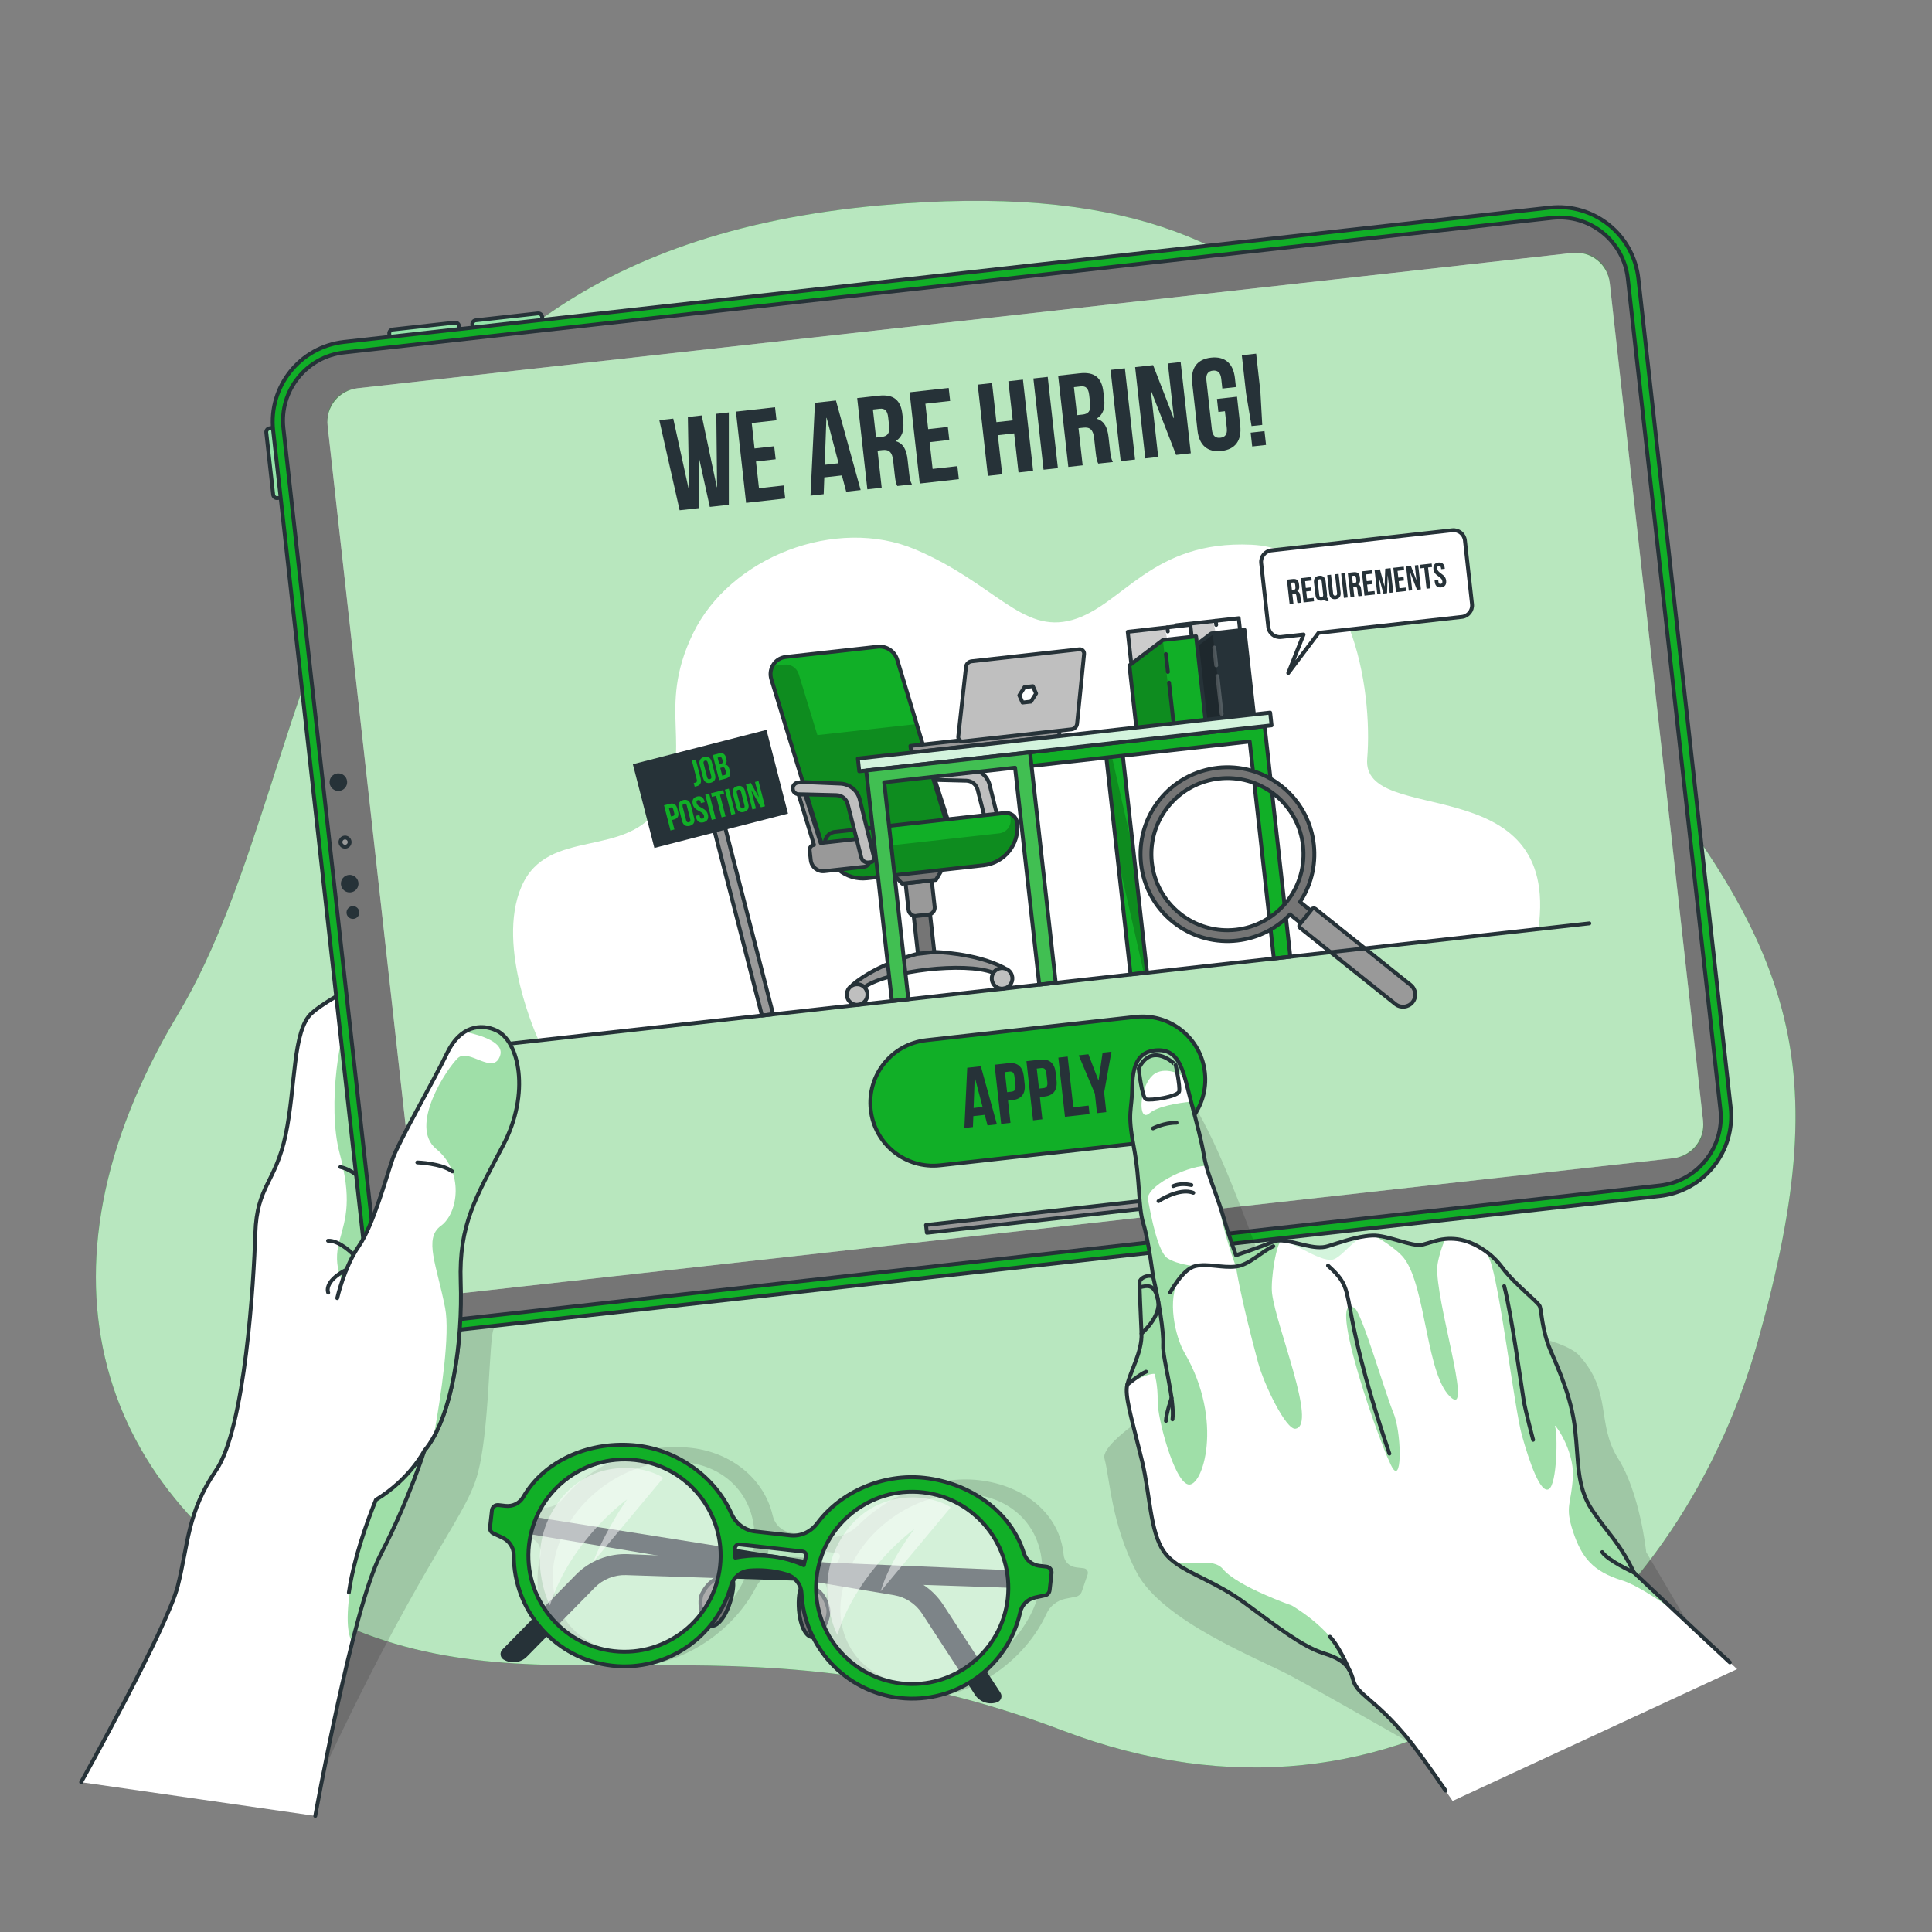 <svg xmlns="http://www.w3.org/2000/svg" xmlns:xlink="http://www.w3.org/1999/xlink" x="0px" y="0px" viewBox="0 0 500 500" style="enable-background:new 0 0 500 500;" xml:space="preserve"><rect x="0" y="0" width="500" height="500" fill="#808080" stroke="none"/><g id="Background_Simple">	<g>		<path style="fill:#11AF27;" d="M228.01,53.13c124.04-11.05,124.25,58.93,180.13,124.13c55.89,65.2,67.85,94.75,46.78,169.91   s-92.06,134.07-179.89,100.69s-138.14-1.32-193.54-30.97c-55.4-29.64-75.97-86.91-35.42-154.41   C86.62,194.99,75.07,66.76,228.01,53.13z"></path>		<path style="opacity:0.7;fill:#FFFFFF;" d="M228.01,53.13c124.04-11.05,124.25,58.93,180.13,124.13   c55.89,65.2,67.85,94.75,46.78,169.91s-92.06,134.07-179.89,100.69s-138.14-1.32-193.54-30.97   c-55.4-29.64-75.97-86.91-35.42-154.41C86.62,194.99,75.07,66.76,228.01,53.13z"></path>	</g></g><g id="Glasses">	<g>		<path style="opacity:0.2;fill-opacity:0.7;" d="M280.45,405.86l-1.83-0.21c-1.86-0.21-3.19-1.47-3.35-3.24   c-0.99-10.57-10.12-18.02-21.99-19.35c-10.7-1.2-23.01,3.52-31.08,11.6c-2.18,2.19-5.16,3.43-7.89,3.12l-9.1-1.02   c-2.74-0.31-4.67-2.1-5.25-4.59c-2.14-9.23-10.42-16.26-21.12-17.46c-11.87-1.33-25.23,3.58-33.13,13.16   c-1.32,1.6-3.39,2.48-5.24,2.27l-1.83-0.21c-0.83-0.09-1.74,0.5-2.02,1.33l-1.51,4.41c-0.23,0.68,0.03,1.33,0.63,1.57l2.08,1.04   c1.63,0.82,2.44,2.57,2,4.5c-3.31,14.3,5.02,26.7,19.69,28.35c14.15,1.59,29.44-7.36,36.23-20.53c1.1-2.13,3.42-3.66,5.75-3.82   c2.75-0.2,6.21-0.09,9.62,1c2.07,0.66,3.26,2.58,2.87,4.81c-2.44,13.68,5.81,25.31,19.98,26.9c14.67,1.65,30.56-8.03,36.94-21.99   c0.86-1.89,2.77-3.33,4.82-3.74l2.61-0.52c0.72-0.1,1.39-0.64,1.62-1.32l1.51-4.41C281.73,406.7,281.28,405.96,280.45,405.86z    M160.76,427.42c-13.63-1.53-20.96-13.76-16.33-27.27c4.63-13.5,19.48-23.25,33.12-21.71c13.63,1.53,20.96,13.76,16.33,27.27   C189.25,419.21,174.39,428.95,160.76,427.42z M198.41,403.49c0.19-0.78,0.35-1.56,0.47-2.32c0.1-0.63,0.79-1.14,1.43-1.07   l16.32,1.83c0.64,0.07,0.94,0.69,0.62,1.3c-0.39,0.73-0.75,1.47-1.08,2.23C209.58,402.19,202.32,402.78,198.41,403.49z    M235.21,435.78c-13.63-1.53-20.96-13.76-16.33-27.27c4.63-13.5,19.48-23.25,33.12-21.71c13.63,1.53,20.96,13.76,16.33,27.27   C263.69,427.57,248.84,437.31,235.21,435.78z"></path>		<path style="fill:#263238;" d="M268.37,406.66l-105.84-4.45c-5.05-0.21-9.96,1.73-13.51,5.34l-19.01,19.36   c-0.75,0.77-0.59,2.04,0.33,2.59l0,0c1.95,1.17,4.44,0.85,6.03-0.77l17.57-17.88c2.12-2.15,5.04-3.32,8.06-3.22l105.97,3.5   L268.37,406.66z"></path>		<path style="fill:#263238;" d="M127.31,390.85l104.62,16.58c5,0.79,9.42,3.66,12.18,7.9l14.8,22.74c0.59,0.9,0.18,2.11-0.84,2.47   l0,0c-2.14,0.76-4.52-0.05-5.76-1.95l-13.68-21c-1.65-2.53-4.28-4.26-7.26-4.76L126.81,395.3L127.31,390.85z"></path>		<g>			<path style="fill:#757575;stroke:#263238;stroke-linecap:round;stroke-linejoin:round;stroke-miterlimit:10;" d="M189.37,408.59    c1.24,0.47-0.35,9.2-3.78,11.69c-3.43,2.49-5.15-5.29-3.93-7.74C182.88,410.08,185.48,407.12,189.37,408.59z"></path>			<path style="fill:#757575;stroke:#263238;stroke-linecap:round;stroke-linejoin:round;stroke-miterlimit:10;" d="M207.69,410.64    c-1.31,0.18-1.7,9.05,1.09,12.24c2.79,3.19,6.19-4.01,5.55-6.68C213.69,413.54,211.81,410.07,207.69,410.64z"></path>		</g>		<path style="opacity:0.4;fill:#FFFFFF;" d="M146.48,379.88c6.28-3.71,19.22-9.63,30.54,0.15s14.25,18.75,9.7,29.44   c-4.56,10.69-15.12,24.15-33.42,18.27S126.99,391.4,146.48,379.88z"></path>		<path style="opacity:0.4;fill:#FFFFFF;" d="M220.86,389.22c6.28-3.71,19.22-9.63,30.54,0.15c11.32,9.78,14.25,18.75,9.7,29.44   c-4.56,10.69-15.12,24.15-33.42,18.27C209.37,431.19,201.37,400.74,220.86,389.22z"></path>		<path style="fill:#11AF27;stroke:#263238;stroke-linecap:round;stroke-linejoin:round;stroke-miterlimit:10;" d="M270.81,405.44   l-1.83-0.21c-1.86-0.21-3.43-1.48-3.99-3.26c-3.3-10.67-13.85-18.17-25.72-19.5c-10.7-1.2-21.66,3.57-27.75,11.74   c-1.65,2.21-4.27,3.46-7.01,3.15l-9.1-1.02c-2.74-0.31-5.02-2.11-6.13-4.63c-4.13-9.32-13.76-16.4-24.45-17.6   c-11.87-1.33-23.81,3.64-29.4,13.31c-0.93,1.62-2.75,2.51-4.61,2.3l-1.83-0.21c-0.83-0.09-1.58,0.51-1.68,1.34l-0.5,4.45   c-0.08,0.69,0.32,1.34,0.96,1.59l2.26,1.05c1.77,0.82,2.95,2.59,2.94,4.54c-0.07,14.44,10.8,26.94,25.46,28.59   c14.15,1.59,27.08-7.46,30.79-20.75c0.6-2.15,2.53-3.69,4.76-3.86c2.63-0.2,6.03-0.09,9.6,1c2.16,0.66,3.75,2.6,3.86,4.85   c0.65,13.81,11.26,25.53,25.43,27.12c14.67,1.65,28.03-8.14,31.17-22.23c0.42-1.91,1.97-3.37,3.88-3.78l2.43-0.52   c0.68-0.1,1.21-0.65,1.29-1.33l0.5-4.45C272.24,406.28,271.64,405.53,270.81,405.44z M158.85,427.31   c-13.63-1.53-23.48-13.87-21.95-27.5c1.53-13.63,13.87-23.48,27.5-21.95c13.63,1.53,23.48,13.87,21.95,27.5   C184.82,418.99,172.49,428.84,158.85,427.31z M190.28,403.12c0.02-0.79,0-1.57-0.05-2.35c-0.04-0.64,0.52-1.15,1.16-1.08   l16.32,1.83c0.64,0.07,1.07,0.7,0.89,1.31c-0.22,0.74-0.41,1.48-0.57,2.25C200.88,401.8,193.94,402.41,190.28,403.12z    M233.3,435.67c-13.63-1.53-23.48-13.87-21.95-27.5c1.53-13.63,13.87-23.48,27.5-21.95c13.63,1.53,23.48,13.87,21.95,27.5   C259.27,427.35,246.93,437.2,233.3,435.67z"></path>		<path style="opacity:0.5;fill:#FFFFFF;" d="M142.3,415.47c0,0-6.94-13.51,1.87-26.26c7.92-11.47,21.62-10.53,27.49-6.74   l-18.15,21.76c3.43-8.71,8.77-16.18,8.77-16.18S147.86,398.28,142.3,415.47z"></path>		<path style="opacity:0.5;fill:#FFFFFF;" d="M216.69,423.1c0,0-6.94-13.51,1.87-26.26c7.92-11.47,21.62-10.53,27.49-6.74   l-18.15,21.76c2.57-8.51,8.77-16.18,8.77-16.18S222.25,405.91,216.69,423.1z"></path>	</g></g><g id="Device">	<g>		<path style="opacity:0.2;fill-opacity:0.7;" d="M149.5,317.09c0,0-20.23,25.1-21.64,26.68c-1.4,1.58-1.02,27.02-4.47,38.45   c-3.44,11.44-15.4,23.21-42.08,81.17l-3.6-112.92l19.66-78.65L149.5,317.09z"></path>		<g>			<path style="fill:#FFFFFF;" d="M164.35,316.04c0,0-13.36-61.36-23.92-68.97c-6.12-4.42-15.35-6-23.4-5.23    c-5.84,0.55-11.07,2.34-14.04,5.19c-7.09,6.79-17.34,10.76-22.31,15.17c-4.98,4.41-4.12,18.96-6.75,31.48    c-2.63,12.51-7.47,13.17-7.85,25.54c-0.39,12.38-2.65,50.33-10.14,61.26c-7.49,10.93-7.2,19.15-9.93,29.98    C43.27,421.31,21,461.23,21,461.23l60.6,8.72c0,0,4.45-24.71,9.57-44.95c2.43-9.61,5.02-18.22,7.35-22.69    c7.24-13.91,11.31-26.88,11.31-26.88c6.35-7.49,9.13-23.42,9.44-37.25l0-0.01l15.49-9.89    C146.86,324.19,164.35,316.04,164.35,316.04z"></path>			<path style="opacity:0.4;fill:#11AF27;" d="M164.35,316.04c0,0-13.36-61.36-23.92-68.97c-6.12-4.42-15.35-6-23.4-5.23    c-18.87,5.87-23.39,16.83-25.83,19.57c-3.25,3.65-6.55,24.89-3.33,36.95c3.2,12.06,1.68,16.68-0.02,22.76    c-3.77,13.47,10.54,19.76,12.27,24.68c1.73,4.9,2.87,32.9-2.83,42.36c-3.03,5.03-10.12,30.48-6.12,36.85    c2.43-9.61,5.02-18.22,7.35-22.69c7.24-13.91,11.31-26.88,11.31-26.88c6.35-7.49,9.13-23.42,9.44-37.25l0-0.01l15.49-9.89    C146.86,324.19,164.35,316.04,164.35,316.04z"></path>			<path style="fill:none;stroke:#263238;stroke-linecap:round;stroke-linejoin:round;stroke-miterlimit:10;" d="M91.49,324.71    c0,0-3.61-3.77-6.59-3.6"></path>			<path style="fill:none;stroke:#263238;stroke-linecap:round;stroke-linejoin:round;stroke-miterlimit:10;" d="M98.05,310.86    c0,0-4.09-7.5-9.97-8.84"></path>			<path style="fill:none;stroke:#263238;stroke-linecap:round;stroke-linejoin:round;stroke-miterlimit:10;" d="M88.95,266.02    c0,0,8.42,3.06,10.08,8.95"></path>			<path style="fill:none;stroke:#263238;stroke-linecap:round;stroke-linejoin:round;stroke-miterlimit:10;" d="M134.75,328.28    c0,0-2.21-2.49-2.33-4.54"></path>			<path style="fill:none;stroke:#263238;stroke-linecap:round;stroke-linejoin:round;stroke-miterlimit:10;" d="M81.59,469.95    c0,0,9.68-53.73,16.92-67.65c7.24-13.91,11.31-26.88,11.31-26.88c6.35-7.49,9.13-23.43,9.44-37.26l0,0.01l0-0.01l15.49-9.89    c12.11-4.08,29.6-12.24,29.6-12.24s-13.36-61.36-23.92-68.97c-10.56-7.62-30.35-6.82-37.44-0.04    c-7.09,6.79-17.34,10.76-22.31,15.17c-4.98,4.41-4.12,18.96-6.75,31.48c-2.63,12.51-7.47,13.17-7.85,25.54    c-0.39,12.38-2.65,50.33-10.14,61.26s-7.2,19.15-9.93,29.98C43.27,421.31,21,461.23,21,461.23"></path>		</g>		<g>			<path style="fill:#92E3A9;stroke:#263238;stroke-linecap:round;stroke-linejoin:round;stroke-miterlimit:10;" d="M76.59,110.07    l2.01,18.07l-6.81,0.76c-0.54,0.06-1.03-0.33-1.09-0.87l-1.79-16.1c-0.06-0.54,0.33-1.03,0.87-1.09L76.59,110.07z"></path>			<path style="fill:#92E3A9;stroke:#263238;stroke-linecap:round;stroke-linejoin:round;stroke-miterlimit:10;" d="M119.57,91.18    l-18.07,2.01l-0.76-6.81c-0.06-0.54,0.33-1.03,0.87-1.09l16.1-1.79c0.54-0.06,1.03,0.33,1.09,0.87L119.57,91.18z"></path>			<path style="fill:#92E3A9;stroke:#263238;stroke-linecap:round;stroke-linejoin:round;stroke-miterlimit:10;" d="M141.06,88.79    L123,90.8l-0.76-6.81c-0.06-0.54,0.33-1.03,0.87-1.09l16.1-1.79c0.54-0.06,1.03,0.33,1.09,0.87L141.06,88.79z"></path>			<path style="fill:#11AF27;stroke:#263238;stroke-linecap:round;stroke-linejoin:round;stroke-miterlimit:10;" d="M94.59,325.93    L70.7,111.44c-1.27-11.4,6.94-21.68,18.35-22.95l312.01-34.75c11.4-1.27,21.68,6.94,22.95,18.35l23.89,214.49    c1.27,11.4-6.94,21.68-18.35,22.95l-312.01,34.75C106.13,345.55,95.86,337.33,94.59,325.93z"></path>			<path style="fill:#757575;stroke:#263238;stroke-linecap:round;stroke-linejoin:round;stroke-miterlimit:10;" d="M429.54,306.81    l-312.6,34.82c-9.76,1.09-18.55-5.94-19.63-15.7L73.35,110.85c-1.09-9.76,5.94-18.55,15.7-19.63l312.6-34.82    c9.76-1.09,18.55,5.94,19.63,15.7l23.96,215.08C446.32,296.93,439.29,305.72,429.54,306.81z"></path>			<path style="fill:#999999;stroke:#263238;stroke-linecap:round;stroke-linejoin:round;stroke-miterlimit:10;" d="M90.48,217.81    c0.07,0.65-0.4,1.24-1.05,1.31s-1.24-0.4-1.31-1.05c-0.07-0.65,0.4-1.24,1.05-1.31C89.82,216.69,90.41,217.16,90.48,217.81z"></path>			<path style="fill:#263238;" d="M92.76,228.44c0.14,1.25-0.76,2.37-2.01,2.51c-1.25,0.14-2.37-0.76-2.51-2.01    c-0.14-1.25,0.76-2.37,2.01-2.51C91.49,226.29,92.62,227.19,92.76,228.44z"></path>			<path style="fill:#263238;" d="M89.83,202.17c0.14,1.25-0.76,2.37-2.01,2.51c-1.25,0.14-2.37-0.76-2.51-2.01    c-0.14-1.25,0.76-2.37,2.01-2.51C88.57,200.02,89.69,200.92,89.83,202.17z"></path>			<path style="fill:#263238;" d="M92.98,235.98c0.1,0.91-0.55,1.73-1.46,1.83c-0.91,0.1-1.73-0.55-1.83-1.46    c-0.1-0.91,0.55-1.73,1.46-1.83C92.06,234.41,92.88,235.07,92.98,235.98z"></path>			<path style="fill:#FFFFFF;" d="M108.95,327.02L84.79,110.17c-0.54-4.82,2.93-9.15,7.75-9.69l314.37-35.02    c4.82-0.54,9.15,2.93,9.69,7.75l24.15,216.85c0.54,4.82-2.93,9.15-7.75,9.69l-314.37,35.02    C113.82,335.31,109.49,331.84,108.95,327.02z"></path>			<path style="opacity:0.3;fill:#11AF27;" d="M407.44,65.41L92.02,100.54c-4.53,0.5-7.79,4.58-7.28,9.11l24.27,217.9    c0.5,4.53,4.58,7.79,9.11,7.28l315.42-35.13c4.53-0.5,7.79-4.58,7.28-9.11l-24.27-217.9C416.04,68.16,411.96,64.9,407.44,65.41z"></path>			<g>				<path style="fill:#263238;" d="M180.96,118.75l-0.07,0.01l0.09,12.73l-5.09,0.57l-5.26-23.32l3.61-0.4l4.03,18.4l0.07-0.01     l-0.32-18.81l3.58-0.4l3.91,18.55l0.07-0.01l-0.2-18.96l3.24-0.36l0,23.9l-4.92,0.55L180.96,118.75z"></path>				<path style="fill:#263238;" d="M195.27,116.06l5.09-0.57l0.38,3.37l-5.09,0.57l0.77,6.92l6.41-0.71l0.38,3.37l-10.12,1.13     l-2.63-23.61l10.12-1.13l0.38,3.37l-6.41,0.71L195.27,116.06z"></path>				<path style="fill:#263238;" d="M222.74,126.83l-3.74,0.42l-1.12-4.21l-4.55,0.51l-0.16,4.35l-3.41,0.38l1.15-24.03l5.43-0.6     L222.74,126.83z M213.44,120.29l3.58-0.4l-3.08-11.75l-0.07,0.01L213.44,120.29z"></path>				<path style="fill:#263238;" d="M232.22,125.78c-0.27-0.58-0.45-0.94-0.66-2.86l-0.41-3.71c-0.24-2.19-1.08-2.92-2.76-2.73     l-1.28,0.14l1.07,9.61l-3.71,0.41l-2.63-23.61l5.6-0.62c3.84-0.43,5.7,1.17,6.1,4.82l0.21,1.86c0.27,2.43-0.33,4.07-1.9,5.03     l0.01,0.07c1.94,0.57,2.74,2.26,3.02,4.72l0.41,3.64c0.13,1.15,0.26,1.99,0.72,2.82L232.22,125.78z M225.91,105.99l0.81,7.25     l1.45-0.16c1.38-0.15,2.16-0.85,1.95-2.74l-0.26-2.33c-0.19-1.69-0.84-2.36-2.16-2.22L225.91,105.99z"></path>				<path style="fill:#263238;" d="M240.21,111.06l5.09-0.57l0.38,3.37l-5.09,0.57l0.77,6.92l6.41-0.71l0.38,3.37l-10.12,1.13     l-2.63-23.61l10.12-1.13l0.38,3.37l-6.41,0.71L240.21,111.06z"></path>				<path style="fill:#263238;" d="M259.37,122.75l-3.71,0.41l-2.63-23.61l3.71-0.41l1.13,10.12l4.22-0.47l-1.13-10.12l3.78-0.42     l2.63,23.61l-3.78,0.42l-1.13-10.12l-4.22,0.47L259.37,122.75z"></path>				<path style="fill:#263238;" d="M267.44,97.95l3.71-0.41l2.63,23.61l-3.71,0.41L267.44,97.95z"></path>				<path style="fill:#263238;" d="M284.23,119.98c-0.27-0.58-0.45-0.94-0.66-2.86l-0.41-3.71c-0.24-2.19-1.08-2.92-2.76-2.73     l-1.28,0.14l1.07,9.61l-3.71,0.41l-2.63-23.61l5.6-0.62c3.84-0.43,5.7,1.17,6.1,4.82l0.21,1.86c0.27,2.43-0.33,4.07-1.9,5.03     l0.01,0.07c1.94,0.57,2.74,2.25,3.02,4.72l0.41,3.64c0.13,1.15,0.26,1.99,0.72,2.82L284.23,119.98z M277.93,100.2l0.81,7.25     l1.45-0.16c1.38-0.15,2.16-0.85,1.95-2.74l-0.26-2.33c-0.19-1.69-0.84-2.36-2.16-2.22L277.93,100.2z"></path>				<path style="fill:#263238;" d="M287.41,95.73l3.71-0.41l2.63,23.61l-3.71,0.41L287.41,95.73z"></path>				<path style="fill:#263238;" d="M297.91,101.15l-0.07,0.01l1.9,17.1l-3.34,0.37l-2.63-23.61l4.65-0.52l5.32,13.71l0.07-0.01     l-1.57-14.13l3.31-0.37l2.63,23.61l-3.81,0.42L297.91,101.15z"></path>				<path style="fill:#263238;" d="M314.95,103.25l5.19-0.58l0.83,7.49c0.42,3.78-1.23,6.15-4.87,6.55     c-3.64,0.41-5.77-1.54-6.19-5.32l-1.37-12.28c-0.42-3.78,1.23-6.15,4.87-6.55c3.64-0.41,5.77,1.54,6.19,5.32l0.25,2.29     l-3.51,0.39l-0.28-2.53c-0.19-1.69-1-2.24-2.18-2.11c-1.18,0.13-1.85,0.86-1.66,2.54l1.42,12.75c0.19,1.69,1,2.21,2.18,2.08     c1.18-0.13,1.86-0.82,1.67-2.51l-0.48-4.35l-1.69,0.19L314.95,103.25z"></path>				<path style="fill:#263238;" d="M323.9,110.27l-1.42-8.48l-1.1-9.85l3.71-0.41l1.1,9.85l0.48,8.59L323.9,110.27z M327.25,111.57     l0.4,3.58l-3.58,0.4l-0.4-3.58L327.25,111.57z"></path>			</g>			<g>				<path style="fill:#11AF27;stroke:#263238;stroke-linecap:round;stroke-linejoin:round;stroke-miterlimit:10;" d="M297.43,295.55     l-54.1,6.03c-8.94,1-17-5.45-17.99-14.39v0c-1-8.94,5.45-17,14.39-17.99l54.1-6.03c8.94-1,17,5.45,17.99,14.39l0,0     C312.82,286.5,306.38,294.56,297.43,295.55z"></path>				<g>					<path style="fill:#263238;" d="M258,290.98l-2.43,0.27l-0.72-2.73l-2.95,0.33l-0.11,2.82l-2.21,0.25l0.74-15.58l3.52-0.39      L258,290.98z M251.97,286.74l2.32-0.26l-2-7.61l-0.04,0L251.97,286.74z"></path>					<path style="fill:#263238;" d="M264.96,278.54l0.22,1.99c0.27,2.45-0.76,3.91-3.17,4.18l-1.14,0.13l0.64,5.75l-2.41,0.27      l-1.71-15.31l3.54-0.39C263.36,274.88,264.69,276.09,264.96,278.54z M260.06,277.47l0.58,5.18l1.14-0.13      c0.77-0.09,1.14-0.48,1.02-1.58l-0.25-2.3c-0.12-1.09-0.58-1.4-1.34-1.31L260.06,277.47z"></path>					<path style="fill:#263238;" d="M273.21,277.62l0.22,1.99c0.27,2.45-0.76,3.92-3.17,4.18l-1.14,0.13l0.64,5.75l-2.41,0.27      l-1.71-15.31l3.54-0.39C271.61,273.97,272.93,275.17,273.21,277.62z M268.31,276.55l0.58,5.18l1.14-0.13      c0.76-0.08,1.14-0.48,1.02-1.57l-0.26-2.3c-0.12-1.09-0.58-1.4-1.34-1.31L268.31,276.55z"></path>					<path style="fill:#263238;" d="M273.9,273.71l2.41-0.27l1.46,13.12l3.96-0.44l0.24,2.19l-6.36,0.71L273.9,273.71z"></path>					<path style="fill:#263238;" d="M283.35,283.02l-4.18-9.9l2.51-0.28l2.59,6.77l0.04,0l1.04-7.18l2.3-0.26l-1.9,10.57l0.56,5.07      l-2.41,0.27L283.35,283.02z"></path>				</g>			</g>							<rect x="239.43" y="313.43" transform="matrix(0.994 -0.111 0.111 0.994 -33.136 32.059)" style="fill:#999999;stroke:#263238;stroke-linecap:round;stroke-linejoin:round;stroke-miterlimit:10;" width="65.44" height="2.02"></rect>			<g>				<path style="fill:#FFFFFF;" d="M398.14,240.44l-258.73,28.82c0,0-11.24-24.16-4.44-39.84c6.8-15.68,27.39-6.74,36.11-21.29     c8.72-14.56-1.37-24.19,8.22-44.09c9.59-19.9,37.11-30.56,57.65-21.82c20.54,8.75,27.49,21.91,40.55,18.22     s20.46-20.68,46.38-19.47c25.91,1.21,31.45,37.48,29.95,55.37C352.32,214.22,403.92,198.28,398.14,240.44z"></path>				<g>					<g>						<defs>							<polygon id="XMLID_1019_" points="320.82,162.16 320.58,159.99 304.38,161.81 304.86,166.19 305.73,173.97 321.93,172.17                "></polygon>						</defs>						<use xlink:href="#XMLID_1019_" style="overflow:visible;fill:#FFFFFF;"></use>						<clipPath id="XMLID_2_">							<use xlink:href="#XMLID_1019_" style="overflow:visible;"></use>						</clipPath>													<rect x="305.07" y="161.19" transform="matrix(-0.994 0.111 -0.111 -0.994 637.005 299.087)" style="opacity:0.2;clip-path:url(#XMLID_2_);" width="10.27" height="12.08"></rect>													<use xlink:href="#XMLID_1019_" style="overflow:visible;fill:none;stroke:#263238;stroke-linecap:round;stroke-linejoin:round;stroke-miterlimit:10;"></use>					</g>											<line style="fill:none;stroke:#263238;stroke-linecap:round;stroke-linejoin:round;stroke-miterlimit:10;" x1="314.63" y1="160.66" x2="314.75" y2="161.73"></line>					<g>						<defs>							<polygon id="XMLID_1020_" points="306.66,187.12 304.81,170.5 313.48,163.94 322.07,162.98 324.52,184.96        "></polygon>						</defs>						<use xlink:href="#XMLID_1020_" style="overflow:visible;fill:#263238;"></use>						<clipPath id="XMLID_3_">							<use xlink:href="#XMLID_1020_" style="overflow:visible;"></use>						</clipPath>						<polygon style="opacity:0.2;clip-path:url(#XMLID_3_);" points="306.66,187.12 316.31,186.05 313.84,163.89 304.81,170.5              "></polygon>													<use xlink:href="#XMLID_1020_" style="overflow:visible;fill:none;stroke:#263238;stroke-linecap:round;stroke-linejoin:round;stroke-miterlimit:10;"></use>					</g>											<line style="opacity:0.2;fill:none;stroke:#FFFFFF;stroke-linecap:round;stroke-linejoin:round;stroke-miterlimit:10;" x1="314.25" y1="167.58" x2="314.76" y2="172.21"></line>											<line style="opacity:0.2;fill:none;stroke:#FFFFFF;stroke-linecap:round;stroke-linejoin:round;stroke-miterlimit:10;" x1="315.07" y1="174.97" x2="316.16" y2="184.75"></line>				</g>				<g>					<path style="fill:#999999;stroke:#263238;stroke-linecap:round;stroke-linejoin:round;stroke-miterlimit:10;" d="      M237.13,237.05l3.16-0.35c1-0.11,1.71-1.01,1.6-2.01l-0.76-6.85l-6.77,0.75l0.76,6.85      C235.23,236.44,236.13,237.16,237.13,237.05z"></path>											<rect x="237.12" y="236.84" transform="matrix(-0.994 0.111 -0.111 -0.994 503.789 455.526)" style="fill:#757575;stroke:#263238;stroke-linecap:round;stroke-linejoin:round;stroke-miterlimit:10;" width="4.26" height="9.81"></rect>					<polygon style="fill:#757575;stroke:#263238;stroke-linecap:round;stroke-linejoin:round;stroke-miterlimit:10;" points="      233.5,228.7 242.21,227.73 244.6,223.72 230.28,225.32      "></polygon>					<path style="fill:#999999;stroke:#263238;stroke-linecap:round;stroke-linejoin:round;stroke-miterlimit:10;" d="      M257.95,213.09l-11.94,1.33l-4.05-12.59l-1.69-0.04l4.01,13.12l0,0c-0.7,0.08-1.2,0.7-1.12,1.4l0.29,2.56      c0.2,1.76,1.79,3.04,3.55,2.84l10.28-1.14c0.83-0.09,1.42-0.84,1.33-1.66L257.95,213.09z"></path>					<path style="fill:#BFBFBF;stroke:#263238;stroke-linecap:round;stroke-linejoin:round;stroke-miterlimit:10;" d="M259,219.39      l-0.62,0.07c-0.86,0.1-1.66-0.46-1.87-1.3L253,204.34c-0.35-1.33-1.54-2.27-2.91-2.3l-9.83-0.25      c-0.76-0.02-1.38-0.59-1.46-1.34l0,0c-0.09-0.83,0.51-1.58,1.34-1.67l1.22-0.14l9.76,0.41c2.39,0.1,4.43,1.77,5,4.09      l3.71,15.08C259.96,218.77,259.57,219.32,259,219.39L259,219.39"></path>					<g>						<defs>							<path id="XMLID_1023_" d="M199.61,175.75l13.7,44.76l30.77-3.43l0.67-4.88l-7.52-24.82l-5.04-16.67        c-0.66-2.17-2.79-3.59-5.02-3.34l-23.81,2.65c-1.54,0.17-2.76,1.07-3.41,2.3C199.4,173.33,199.25,174.54,199.61,175.75z"></path>						</defs>						<use xlink:href="#XMLID_1023_" style="overflow:visible;fill:#11AF27;"></use>						<clipPath id="XMLID_4_">							<use xlink:href="#XMLID_1023_" style="overflow:visible;"></use>						</clipPath>						<path style="opacity:0.2;clip-path:url(#XMLID_4_);" d="M199.61,175.75l13.7,44.76l30.77-3.43l0.67-4.88l-7.52-24.82       l-25.69,2.86l-4.83-15.78c-0.49-1.62-2.07-2.65-3.75-2.47l-3.02,0.34C199.4,173.33,199.25,174.54,199.61,175.75z"></path>													<use xlink:href="#XMLID_1023_" style="overflow:visible;fill:none;stroke:#263238;stroke-linecap:round;stroke-linejoin:round;stroke-miterlimit:10;"></use>					</g>					<path style="fill:#999999;stroke:#263238;stroke-linecap:round;stroke-linejoin:round;stroke-miterlimit:10;" d="M223.9,255.34      c6.31-4.2,25.88-6.38,32.96-3.67l3-1.21c-7.58-3.91-17.95-4.08-17.95-4.08l-4.59,0.51c0,0-10.09,2.44-16.62,7.93L223.9,255.34z      "></path>					<path style="fill:#BFBFBF;stroke:#263238;stroke-linecap:round;stroke-linejoin:round;stroke-miterlimit:10;" d="M256.68,253.5      c0.16,1.47,1.48,2.52,2.95,2.36c1.47-0.16,2.52-1.48,2.36-2.95c-0.16-1.47-1.48-2.52-2.95-2.36      C257.57,250.72,256.51,252.04,256.68,253.5z"></path>					<path style="fill:#BFBFBF;stroke:#263238;stroke-linecap:round;stroke-linejoin:round;stroke-miterlimit:10;" d="      M219.17,257.68c0.16,1.47,1.48,2.52,2.95,2.36c1.47-0.16,2.52-1.48,2.36-2.95c-0.16-1.47-1.48-2.52-2.95-2.36      S219.01,256.22,219.17,257.68z"></path>					<g>						<defs>							<path id="XMLID_1024_" d="M224.41,227.29l30.12-3.35c5.42-0.6,9.33-5.49,8.73-10.91l-0.01-0.05        c-0.18-1.6-1.62-2.75-3.22-2.58l-43.96,4.9c-1.6,0.18-2.75,1.62-2.58,3.22l0.01,0.05        C214.1,223.99,218.98,227.9,224.41,227.29z"></path>						</defs>						<use xlink:href="#XMLID_1024_" style="overflow:visible;fill:#11AF27;"></use>						<clipPath id="XMLID_5_">							<use xlink:href="#XMLID_1024_" style="overflow:visible;"></use>						</clipPath>						<path style="opacity:0.2;clip-path:url(#XMLID_5_);" d="M213.46,218.35l0.09,0.81c0.57,5.1,5.17,8.77,10.26,8.2l31.3-3.49       c5.1-0.57,8.77-5.16,8.2-10.26l-0.09-0.81c-0.12-1.1-0.87-1.97-1.86-2.3l0.17,1.51c0.2,1.82-1.11,3.46-2.93,3.66l-27.77,3.09       c-1.82,0.2-3.46-1.11-3.66-2.93l-0.2-1.77l-11.08,1.23C214.38,215.48,213.3,216.84,213.46,218.35z"></path>													<use xlink:href="#XMLID_1024_" style="overflow:visible;fill:none;stroke:#263238;stroke-linecap:round;stroke-linejoin:round;stroke-miterlimit:10;"></use>					</g>					<path style="fill:#999999;stroke:#263238;stroke-linecap:round;stroke-linejoin:round;stroke-miterlimit:10;" d="      M224.33,216.84l-11.94,1.33l-4.05-12.59l-1.69-0.04l4.01,13.12l0,0c-0.7,0.08-1.2,0.7-1.12,1.4l0.29,2.56      c0.2,1.76,1.79,3.04,3.55,2.84l10.28-1.14c0.83-0.09,1.42-0.84,1.33-1.66L224.33,216.84z"></path>					<path style="fill:#BFBFBF;stroke:#263238;stroke-linecap:round;stroke-linejoin:round;stroke-miterlimit:10;" d="      M225.38,223.13l-0.62,0.07c-0.86,0.1-1.66-0.46-1.87-1.3l-3.51-13.81c-0.35-1.33-1.54-2.27-2.91-2.3l-9.83-0.25      c-0.76-0.02-1.38-0.59-1.46-1.34l0,0c-0.09-0.83,0.51-1.58,1.34-1.67l1.22-0.14l9.76,0.41c2.39,0.1,4.43,1.77,5,4.09      l3.71,15.08C226.33,222.52,225.95,223.07,225.38,223.13L225.38,223.13"></path>				</g>				<g>					<path style="fill:#999999;stroke:#263238;stroke-linecap:round;stroke-linejoin:round;stroke-miterlimit:10;" d="M246.75,191.8      l-11.13,1.24l0.07,0.6c0.07,0.6,0.61,1.04,1.21,0.97l0.29-0.03l36.35-4.05c0.4-0.04,0.68-0.4,0.64-0.8l-0.11-0.98L246.75,191.8      z"></path>					<path style="fill:#BFBFBF;stroke:#263238;stroke-linecap:round;stroke-linejoin:round;stroke-miterlimit:10;" d="      M280.56,169.26l-1.81,18.02c-0.08,0.77-0.69,1.39-1.46,1.47l-28.05,3.12c-0.71,0.08-1.31-0.52-1.24-1.23L250,172.6      c0.08-0.77,0.69-1.37,1.46-1.46l27.87-3.1C280.04,167.96,280.64,168.56,280.56,169.26z"></path>					<polygon style="fill:#FFFFFF;stroke:#263238;stroke-linecap:round;stroke-linejoin:round;stroke-miterlimit:10;" points="      265.14,177.83 267.31,177.59 268.14,179.47 266.8,181.58 264.63,181.82 263.8,179.95      "></polygon>				</g>				<g>					<g>						<defs>							<polygon id="XMLID_1022_" points="308.3,163.86 308.06,161.69 291.86,163.51 292.34,167.89 293.21,175.67 309.41,173.86                "></polygon>						</defs>						<use xlink:href="#XMLID_1022_" style="overflow:visible;fill:#FFFFFF;"></use>						<clipPath id="XMLID_6_">							<use xlink:href="#XMLID_1022_" style="overflow:visible;"></use>						</clipPath>													<rect x="292.46" y="162.89" transform="matrix(-0.994 0.111 -0.111 -0.994 612.081 303.291)" style="opacity:0.2;clip-path:url(#XMLID_6_);" width="10.32" height="11.49"></rect>													<use xlink:href="#XMLID_1022_" style="overflow:visible;fill:none;stroke:#263238;stroke-linecap:round;stroke-linejoin:round;stroke-miterlimit:10;"></use>					</g>											<line style="fill:none;stroke:#263238;stroke-linecap:round;stroke-linejoin:round;stroke-miterlimit:10;" x1="302.11" y1="162.35" x2="302.23" y2="163.43"></line>					<g>						<defs>							<polygon id="XMLID_1021_" points="294.14,188.82 292.29,172.2 300.96,165.63 309.55,164.68 312,186.66        "></polygon>						</defs>						<use xlink:href="#XMLID_1021_" style="overflow:visible;fill:#11AF27;"></use>						<clipPath id="XMLID_7_">							<use xlink:href="#XMLID_1021_" style="overflow:visible;"></use>						</clipPath>						<polygon style="opacity:0.2;clip-path:url(#XMLID_7_);" points="300.96,165.63 303.41,187.7 294.13,188.73 292.29,172.2              "></polygon>													<use xlink:href="#XMLID_1021_" style="overflow:visible;fill:none;stroke:#263238;stroke-linecap:round;stroke-linejoin:round;stroke-miterlimit:10;"></use>					</g>											<line style="fill:none;stroke:#263238;stroke-linecap:round;stroke-linejoin:round;stroke-miterlimit:10;" x1="301.73" y1="169.27" x2="302.25" y2="173.9"></line>											<line style="fill:none;stroke:#263238;stroke-linecap:round;stroke-linejoin:round;stroke-miterlimit:10;" x1="302.55" y1="176.67" x2="303.64" y2="186.45"></line>				</g>				<g>					<g>						<defs>															<rect id="XMLID_1018_" x="289.13" y="192.14" transform="matrix(0.994 -0.111 0.111 0.994 -22.801 33.609)" width="4.29" height="60.02"></rect>						</defs>						<use xlink:href="#XMLID_1018_" style="overflow:visible;fill:#11AF27;"></use>						<clipPath id="XMLID_8_">							<use xlink:href="#XMLID_1018_" style="overflow:visible;"></use>						</clipPath>													<rect x="289.13" y="192.14" transform="matrix(0.994 -0.111 0.111 0.994 -22.801 33.609)" style="opacity:0.2;clip-path:url(#XMLID_8_);" width="4.29" height="60.02"></rect>													<use xlink:href="#XMLID_1018_" style="overflow:visible;fill:none;stroke:#263238;stroke-linecap:round;stroke-linejoin:round;stroke-miterlimit:10;"></use>					</g>					<polygon style="fill:#11AF27;stroke:#263238;stroke-linecap:round;stroke-linejoin:round;stroke-miterlimit:10;" points="      263.93,195 327.29,187.94 333.93,247.59 329.67,248.06 323.42,191.91 264.32,198.5      "></polygon>					<g>						<defs>							<polygon id="XMLID_1016_" points="314.8,185.97 222.01,196.31 222.37,199.6 329.08,187.72 328.72,184.42 320.92,185.29                "></polygon>						</defs>						<use xlink:href="#XMLID_1016_" style="overflow:visible;fill:#92E3A9;"></use>						<clipPath id="XMLID_9_">							<use xlink:href="#XMLID_1016_" style="overflow:visible;"></use>						</clipPath>						<polygon style="opacity:0.6;clip-path:url(#XMLID_9_);fill:#FFFFFF;" points="314.8,185.97 222.01,196.31 222.37,199.6        329.08,187.72 328.72,184.42 320.92,185.29       "></polygon>													<use xlink:href="#XMLID_1016_" style="overflow:visible;fill:none;stroke:#263238;stroke-linecap:round;stroke-linejoin:round;stroke-miterlimit:10;"></use>					</g>					<g>						<defs>							<polygon id="XMLID_1017_" points="230.82,259.07 224.17,199.42 266.57,194.7 273.22,254.35 268.96,254.82 262.7,198.68         228.83,202.45 235.08,258.6        "></polygon>						</defs>						<use xlink:href="#XMLID_1017_" style="overflow:visible;fill:#11AF27;"></use>						<clipPath id="XMLID_10_">							<use xlink:href="#XMLID_1017_" style="overflow:visible;"></use>						</clipPath>						<polygon style="opacity:0.2;clip-path:url(#XMLID_10_);fill:#FFFFFF;" points="230.82,259.07 224.17,199.42 266.57,194.7        273.22,254.35 268.96,254.82 262.7,198.68 228.83,202.45 235.08,258.6       "></polygon>													<use xlink:href="#XMLID_1017_" style="overflow:visible;fill:none;stroke:#263238;stroke-linecap:round;stroke-linejoin:round;stroke-miterlimit:10;"></use>					</g>				</g>				<g>					<path style="fill:#757575;stroke:#263238;stroke-linecap:round;stroke-linejoin:round;stroke-miterlimit:10;" d="      M331.71,203.49c-9.7-7.76-23.86-6.18-31.62,3.52c-7.76,9.7-6.18,23.86,3.52,31.62c9.16,7.32,22.28,6.33,30.25-1.97l3.39,2.71      l2.58-3.23l-3.39-2.71C342.79,223.83,340.87,210.81,331.71,203.49z M333.03,233.35c-6.79,8.49-19.17,9.87-27.66,3.08      c-8.49-6.79-9.87-19.17-3.08-27.66c6.79-8.49,19.17-9.87,27.66-3.08C338.44,212.48,339.82,224.86,333.03,233.35z"></path>					<path style="fill:#999999;stroke:#263238;stroke-linecap:round;stroke-linejoin:round;stroke-miterlimit:10;" d="      M365.57,259.36L365.57,259.36c-1.09,1.36-3.08,1.58-4.44,0.49l-24.64-19.7c-0.29-0.23-0.34-0.65-0.11-0.94l3.11-3.89      c0.23-0.29,0.65-0.34,0.94-0.11l24.64,19.7C366.44,256.01,366.66,258,365.57,259.36z"></path>				</g>				<g>					<polygon style="fill:#999999;stroke:#263238;stroke-linecap:round;stroke-linejoin:round;stroke-miterlimit:10;" points="      200.08,262.49 197.2,262.82 184.18,212.19 186.97,211.47      "></polygon>											<rect x="165.91" y="192.9" transform="matrix(0.969 -0.249 0.249 0.969 -45.018 52.165)" style="fill:#263238;" width="35.69" height="22.37"></rect>					<g>						<g>							<path style="fill:#11AF27;" d="M175.28,209.25l0.22,0.85c0.27,1.04-0.09,1.74-1.11,2l-0.48,0.12l0.63,2.45l-1.02,0.26        l-1.67-6.52l1.51-0.39C174.36,207.77,175.01,208.2,175.28,209.25z M173.1,209.09l0.57,2.21l0.48-0.12        c0.33-0.08,0.46-0.28,0.34-0.74l-0.25-0.98c-0.12-0.47-0.33-0.57-0.66-0.49L173.1,209.09z"></path>							<path style="fill:#11AF27;" d="M175.66,209.1c-0.27-1.04,0.13-1.78,1.13-2.04c1.01-0.26,1.71,0.2,1.98,1.24l0.87,3.39        c0.27,1.04-0.13,1.78-1.13,2.04c-1.01,0.26-1.71-0.2-1.98-1.24L175.66,209.1z M177.57,212.29c0.12,0.47,0.37,0.59,0.7,0.51        c0.33-0.08,0.49-0.31,0.37-0.78l-0.9-3.52c-0.12-0.47-0.37-0.59-0.7-0.51c-0.33,0.08-0.48,0.31-0.37,0.78L177.57,212.29z"></path>							<path style="fill:#11AF27;" d="M180.39,206.14c1-0.26,1.66,0.21,1.93,1.25l0.05,0.21l-0.97,0.25l-0.07-0.27        c-0.12-0.47-0.35-0.59-0.68-0.51c-0.33,0.08-0.47,0.31-0.35,0.77c0.12,0.47,0.42,0.78,1.24,1.19        c1.05,0.54,1.46,1.01,1.65,1.75c0.27,1.04-0.1,1.77-1.11,2.03c-1.01,0.26-1.68-0.2-1.95-1.25l-0.1-0.4l0.97-0.25l0.12,0.46        c0.12,0.47,0.37,0.58,0.69,0.5c0.33-0.08,0.49-0.3,0.37-0.77c-0.12-0.47-0.42-0.78-1.24-1.19c-1.05-0.53-1.46-1-1.65-1.75        C179.04,207.12,179.4,206.39,180.39,206.14z"></path>							<path style="fill:#11AF27;" d="M182.52,205.67l1.02-0.26l1.68,6.52l-1.02,0.26L182.52,205.67z"></path>							<path style="fill:#11AF27;" d="M183.99,205.29l3.17-0.81l0.24,0.93l-1.07,0.28l1.44,5.59l-1.02,0.26l-1.44-5.59l-1.07,0.27        L183.99,205.29z"></path>							<path style="fill:#11AF27;" d="M187.6,204.36l1.02-0.26l1.67,6.52l-1.02,0.26L187.6,204.36z"></path>							<path style="fill:#11AF27;" d="M189.69,205.49c-0.27-1.04,0.13-1.78,1.13-2.04s1.71,0.2,1.98,1.24l0.87,3.39        c0.27,1.04-0.13,1.78-1.13,2.04c-1.01,0.26-1.71-0.2-1.98-1.24L189.69,205.49z M191.6,208.69c0.12,0.47,0.37,0.59,0.7,0.51        c0.33-0.08,0.49-0.31,0.37-0.78l-0.9-3.52c-0.12-0.47-0.37-0.59-0.7-0.51c-0.33,0.08-0.49,0.31-0.37,0.78L191.6,208.69z"></path>							<path style="fill:#11AF27;" d="M194.45,204.52l-0.02,0l1.21,4.72l-0.92,0.24l-1.67-6.52l1.28-0.33l2.04,3.64l0.02,0l-1-3.9        l0.91-0.23l1.67,6.52l-1.05,0.27L194.45,204.52z"></path>						</g>						<g>							<path style="fill:#11AF27;" d="M179.54,202.64c0.11-0.02,0.24-0.05,0.36-0.08c0.33-0.08,0.56-0.27,0.43-0.77l-1.28-4.97        l1.02-0.26l1.26,4.9c0.34,1.3-0.28,1.82-1.05,2.02c-0.19,0.05-0.33,0.08-0.5,0.11L179.54,202.64z"></path>							<path style="fill:#11AF27;" d="M181.09,197.95c-0.27-1.04,0.13-1.78,1.13-2.04c1.01-0.26,1.71,0.2,1.98,1.24l0.87,3.39        c0.27,1.04-0.13,1.78-1.13,2.04c-1.01,0.26-1.71-0.2-1.98-1.24L181.09,197.95z M183,201.14c0.12,0.46,0.37,0.59,0.7,0.51        c0.33-0.08,0.49-0.31,0.37-0.78l-0.9-3.52c-0.12-0.46-0.37-0.59-0.7-0.51c-0.33,0.08-0.49,0.31-0.37,0.78L183,201.14z"></path>							<path style="fill:#11AF27;" d="M187.91,196.13l0.06,0.23c0.17,0.67,0.08,1.14-0.33,1.47l0,0.02c0.6,0.07,0.94,0.5,1.12,1.19        l0.14,0.53c0.26,1.01-0.13,1.68-1.16,1.95l-1.61,0.41l-1.67-6.52l1.55-0.4C187.06,194.75,187.65,195.12,187.91,196.13z         M185.72,196.08l0.44,1.72l0.4-0.1c0.38-0.1,0.57-0.33,0.44-0.85l-0.09-0.36c-0.12-0.47-0.33-0.63-0.69-0.54L185.72,196.08z         M186.4,198.74l0.51,2l0.59-0.15c0.34-0.09,0.49-0.3,0.37-0.78l-0.15-0.57c-0.16-0.61-0.4-0.74-0.87-0.62L186.4,198.74z"></path>						</g>					</g>				</g>				<g>					<path style="fill:#FFFFFF;stroke:#263238;stroke-linecap:round;stroke-linejoin:round;stroke-miterlimit:10;" d="      M375.83,137.23l-46.81,5.21c-1.63,0.18-2.81,1.65-2.63,3.29l1.84,16.5c0.18,1.63,1.65,2.81,3.29,2.63l5.85-0.65l-3.97,9.97      l7.84-10.4l37.09-4.13c1.63-0.18,2.81-1.65,2.63-3.29l-1.84-16.5C378.94,138.22,377.47,137.05,375.83,137.23z"></path>					<g>						<path style="fill:#263238;" d="M335.82,156.08c-0.07-0.16-0.12-0.25-0.18-0.76l-0.11-0.99c-0.07-0.58-0.29-0.78-0.74-0.73       l-0.34,0.04l0.29,2.56l-0.99,0.11l-0.7-6.29l1.49-0.17c1.03-0.11,1.52,0.31,1.63,1.29l0.06,0.49       c0.07,0.65-0.09,1.08-0.51,1.34l0,0.02c0.52,0.15,0.73,0.6,0.8,1.26l0.11,0.97c0.03,0.31,0.07,0.53,0.19,0.75L335.82,156.08z        M334.14,150.8l0.21,1.93l0.39-0.04c0.37-0.04,0.58-0.23,0.52-0.73l-0.07-0.62c-0.05-0.45-0.23-0.63-0.58-0.59L334.14,150.8z"></path>						<path style="fill:#263238;" d="M337.95,152.16l1.36-0.15l0.1,0.9l-1.36,0.15l0.21,1.84l1.71-0.19l0.1,0.9l-2.7,0.3l-0.7-6.29       l2.7-0.3l0.1,0.9l-1.71,0.19L337.95,152.16z"></path>						<path style="fill:#263238;" d="M340.06,150.76c-0.11-1.01,0.36-1.64,1.33-1.75c0.97-0.11,1.57,0.41,1.68,1.42l0.37,3.27       c0.04,0.35,0.01,0.65-0.09,0.9c0.06,0.11,0.13,0.12,0.29,0.1l0.09-0.01l0.1,0.88l-0.13,0.02c-0.44,0.05-0.74-0.08-0.9-0.34       c-0.19,0.09-0.42,0.16-0.68,0.19c-0.97,0.11-1.57-0.41-1.68-1.42L340.06,150.76z M341.42,153.99c0.05,0.45,0.27,0.6,0.58,0.56       c0.31-0.04,0.49-0.23,0.44-0.68l-0.38-3.4c-0.05-0.45-0.27-0.6-0.58-0.56c-0.31,0.04-0.49,0.23-0.44,0.68L341.42,153.99z"></path>						<path style="fill:#263238;" d="M344.47,148.74l0.54,4.86c0.05,0.45,0.27,0.59,0.58,0.55c0.32-0.04,0.5-0.22,0.45-0.67       l-0.54-4.86l0.93-0.1l0.53,4.79c0.11,1.01-0.33,1.64-1.3,1.75c-0.97,0.11-1.54-0.41-1.65-1.42l-0.53-4.79L344.47,148.74z"></path>						<path style="fill:#263238;" d="M347.1,148.45l0.99-0.11l0.7,6.29l-0.99,0.11L347.1,148.45z"></path>						<path style="fill:#263238;" d="M351.58,154.32c-0.07-0.16-0.12-0.25-0.18-0.76l-0.11-0.99c-0.07-0.58-0.29-0.78-0.74-0.73       l-0.34,0.04l0.29,2.56l-0.99,0.11l-0.7-6.29l1.49-0.17c1.03-0.11,1.52,0.31,1.63,1.29l0.05,0.49       c0.07,0.65-0.09,1.08-0.51,1.34l0,0.02c0.52,0.15,0.73,0.6,0.8,1.26l0.11,0.97c0.03,0.31,0.07,0.53,0.19,0.75L351.58,154.32z        M349.9,149.05l0.21,1.93l0.39-0.04c0.37-0.04,0.58-0.23,0.52-0.73l-0.07-0.62c-0.05-0.45-0.22-0.63-0.58-0.59L349.9,149.05z"></path>						<path style="fill:#263238;" d="M353.71,150.4l1.36-0.15l0.1,0.9l-1.36,0.15l0.21,1.84l1.71-0.19l0.1,0.9l-2.7,0.3l-0.7-6.29       l2.7-0.3l0.1,0.9l-1.71,0.19L353.71,150.4z"></path>						<path style="fill:#263238;" d="M358.31,151.73l0.02,0l0.17-4.54l1.38-0.15l0.7,6.29l-0.93,0.1l-0.5-4.51l-0.02,0l-0.16,4.59       l-0.94,0.1l-1.21-4.37l-0.02,0l0.5,4.45l-0.86,0.1l-0.7-6.29l1.38-0.15L358.31,151.73z"></path>						<path style="fill:#263238;" d="M361.88,149.49l1.36-0.15l0.1,0.9l-1.36,0.15l0.2,1.84l1.71-0.19l0.1,0.9l-2.7,0.3l-0.7-6.29       l2.7-0.3l0.1,0.9l-1.71,0.19L361.88,149.49z"></path>						<path style="fill:#263238;" d="M364.99,148.21l-0.02,0l0.51,4.56l-0.89,0.1l-0.7-6.29l1.24-0.14l1.42,3.66l0.02,0l-0.42-3.77       l0.88-0.1l0.7,6.29l-1.02,0.11L364.99,148.21z"></path>						<path style="fill:#263238;" d="M367.45,146.18l3.06-0.34l0.1,0.9l-1.03,0.12l0.6,5.39l-0.99,0.11l-0.6-5.39l-1.03,0.12       L367.45,146.18z"></path>						<path style="fill:#263238;" d="M372.26,145.58c0.96-0.11,1.52,0.41,1.63,1.42l0.02,0.2l-0.94,0.1l-0.03-0.26       c-0.05-0.45-0.25-0.6-0.56-0.57c-0.31,0.04-0.48,0.23-0.43,0.68c0.05,0.46,0.29,0.78,1,1.27c0.91,0.64,1.23,1.13,1.31,1.85       c0.11,1.01-0.33,1.64-1.3,1.75c-0.97,0.11-1.54-0.41-1.65-1.42l-0.04-0.39l0.94-0.1l0.05,0.45c0.05,0.45,0.27,0.59,0.58,0.55       c0.31-0.04,0.49-0.22,0.44-0.67c-0.05-0.46-0.29-0.78-1-1.27c-0.91-0.64-1.23-1.13-1.31-1.85       C370.86,146.31,371.29,145.68,372.26,145.58z"></path>					</g>				</g>									<line style="fill:none;stroke:#263238;stroke-linecap:round;stroke-linejoin:round;stroke-miterlimit:10;" x1="126.42" y1="270.7" x2="411.32" y2="238.97"></line>			</g>		</g>		<g>			<path style="fill:#FFFFFF;" d="M128.49,266.7c-2.4-1.18-5.53-1.06-8.06,0.35c-1.74,0.96-3.35,2.62-4.7,5.45    c-3.33,6.94-12.51,22.83-14.1,27.38c-1.6,4.55-4.98,17.18-8.77,22.64c-3.8,5.47-5.58,13.44-5.58,13.44l3.01,76.2    c1.58-11.14,7.01-24,7.01-24c8.85-5.39,12.54-12.72,12.54-12.72c0.86-1.02,1.65-2.18,2.38-3.48c5.54-9.79,7.48-26.93,7.03-40.13    c-0.5-14.95,3.95-21.95,11.01-35.47C137.31,282.82,133.75,269.29,128.49,266.7z"></path>			<path style="opacity:0.4;fill:#11AF27;" d="M128.49,266.7c-2.43-1.12-5.53-1.06-8.06,0.35c4.35,0.92,10.1,2.78,9,6.13    c-1.72,5.29-8.11-2.03-10.94,0.65c-2.84,2.68-12.81,17.65-5.56,23.55c7.24,5.91,5.69,16.61,1.17,19.87    c-4.52,3.27-1.05,10.18,1.1,21.27c1.31,6.71-0.99,22.21-2.99,33.43c5.54-9.79,7.48-26.93,7.03-40.13    c-0.5-14.95,3.95-21.95,11.01-35.47C137.31,282.82,133.74,269.11,128.49,266.7z"></path>			<path style="fill:none;stroke:#263238;stroke-linecap:round;stroke-linejoin:round;stroke-miterlimit:10;" d="M90.28,412.15    c1.59-11.14,7.01-24,7.01-24c8.85-5.39,12.54-12.72,12.54-12.72c7.35-8.67,9.91-28.67,9.4-43.61    c-0.51-14.95,3.94-21.95,11.01-35.47c7.06-13.52,4.09-26.9-1.75-29.65c-4.07-1.92-9.43-1.14-12.76,5.8    c-3.33,6.94-12.5,22.83-14.11,27.38c-1.6,4.55-4.98,17.18-8.77,22.64c-3.8,5.47-5.57,13.43-5.57,13.43"></path>			<path style="fill:none;stroke:#263238;stroke-linecap:round;stroke-linejoin:round;stroke-miterlimit:10;" d="M108,300.84    c0,0,6.13,0.18,9.05,2.32"></path>			<path style="fill:none;stroke:#263238;stroke-linecap:round;stroke-linejoin:round;stroke-miterlimit:10;" d="M84.94,334.54    c0,0-1.35-2.8,4.7-5.94"></path>		</g>	</g></g><g id="Hand">	<g>		<path style="opacity:0.2;fill-opacity:0.7;" d="M299.6,277.46c12.23,0.1,27.51,55.18,32.27,61.52c0,0,68.25,2.35,76.86,11.86   c8.61,9.52,4.33,17.56,10.03,26.6c5.7,9.03,7.28,24.25,7.28,24.25l14.92,25.29l-64.29,30.79c0,0-34.35-19.67-42.73-24.12   c-8.38-4.45-33.16-14.1-39.76-26.68c-6.6-12.58-6.93-24.31-8.35-29.52c-1.42-5.21,26.17-20.77,26.17-20.77L299.6,277.46z"></path>		<g>			<path style="fill:#FFFFFF;" d="M449.56,431.97c-5.54-5.12-11.36-10.56-16.15-15.06c-0.01-0.01-0.02-0.01-0.02-0.02    c-6.12-5.74-10.54-9.93-10.54-9.93c-3.64-7.63-6.84-10.21-10.87-16.23c-4.02-6.02-3.42-12.39-4.36-20.82    c-0.96-8.43-4.36-15.66-6.45-20.63c-2.1-4.96-2.26-10.09-2.68-11.2c-0.42-1.11-6.75-5.98-9.68-9.98    c-1.31-1.8-2.96-3.36-4.76-4.58c-2.2-1.51-4.62-2.51-6.87-2.81c-1.16-0.15-2.18-0.15-3.1-0.06c-2.36,0.22-4.13,1.03-5.98,1.48    c-2.58,0.62-9.1-2.53-12.87-2.38c-0.7,0.03-1.39,0.09-2.09,0.2l-0.03,0.01c-3.04,0.43-6.08,1.49-9.52,2.57    c-3.39,1.05-8.24-1.22-11.73-1.47c-0.02,0-0.04-0.01-0.06-0.01c-0.87-0.05-1.65,0.01-2.3,0.29c-3.31,1.4-9.64,3.52-9.64,3.52    s-1.64-4.31-3.37-10.28c-0.3-1.03-0.61-2.03-0.95-2.99l-0.01-0.02c-1.22-3.64-2.56-6.85-3.37-9.87c-0.22-0.79-0.4-1.58-0.53-2.35    c-0.74-4.37-1.68-7.7-3.39-14.24c-0.06-0.22-0.12-0.46-0.18-0.69c-0.53-2.04-0.98-4.01-1.51-5.76c0-0.01-0.01-0.01-0.01-0.01    c-1.27-4.24-2.98-7.19-7.41-6.83c-3.88,0.32-6.02,2.8-6.11,9.36c-0.11,6.56-1.36,6.4,0.38,15.55c1.73,9.15,1.09,15.38,2.48,19.91    c1.38,4.53,2.51,13.67,2.51,13.67c-1.93-0.45-3.34,0.64-3.46,1.43c-0.13,0.79,0.29,8.13,0.48,13.4c0.17,4.68-2.9,9.78-3.67,13.22    c-0.01,0.03-0.01,0.06-0.02,0.08c-0.08,0.4-0.14,0.78-0.15,1.12c-0.11,3.36,1.94,10.01,4,18.63c2.06,8.61,2.03,18.04,5.56,23.26    c0.7,1.04,1.61,1.94,2.67,2.76c4.28,3.3,11.19,5.37,18.28,10.6c8.85,6.54,15.18,11.41,20.43,13.04c3.75,1.16,5.58,2.4,6.68,4.35    c0.01,0.01,0.01,0.02,0.01,0.02c0.44,0.77,0.76,1.66,1.04,2.69c0.5,1.82,1.83,2.98,4.06,4.9c2.26,1.95,5.45,4.67,9.61,9.64    c2.72,3.24,7.22,9.58,12.03,16.63L449.56,431.97z"></path>			<g>				<path style="opacity:0.4;fill:#11AF27;" d="M311.64,299.33c0.13,0.77,0.31,1.56,0.53,2.35c-5.74,0.27-15.69,5.52-15.08,8.79     c0.76,4,2.51,13.45,5.04,15.14c2.53,1.69,7.17,2.06,7.17,2.06c-0.32,0.1-0.62,0.22-0.91,0.35c-0.01,0-0.01,0.01-0.01,0.01     c-0.03,0.02-0.07,0.03-0.1,0.05c-1.36,0.65-2.39,1.64-3.11,2.88l-0.01,0.01c-3.17,5.31-1.07,14.9,1.41,19.17     c10.31,17.71,4.61,35.06,0.89,34.02c-3.72-1.04-7.94-17.39-7.86-21.48c0.09-4.09-0.77-7.12-0.77-7.12     c-1.58-0.14-4.49,1.31-7.11,2.87c0.01-0.03,0.01-0.06,0.02-0.08c0.77-3.44,3.85-8.54,3.67-13.22c-0.19-5.27-0.6-12.61-0.48-13.4     c0.13-0.79,1.54-1.89,3.46-1.43c0,0-1.13-9.14-2.51-13.67c-1.39-4.53-0.75-10.76-2.48-19.91c-1.73-9.15-0.48-8.99-0.38-15.55     c0.1-6.56,2.24-9.04,6.11-9.36c4.43-0.36,6.14,2.58,7.41,6.83c-0.59-0.33-1.21-0.64-1.86-0.89c-1.64-0.64-3.44-0.92-5.09-0.27     c-1.92,0.75-3.18,3.15-3.77,5.52l0,0.01c-0.86,3.41-0.33,6.77,1.63,5.12c2.22-1.87,7.52-2.69,10.79-3.02     C309.96,291.63,310.9,294.96,311.64,299.33z"></path>				<path style="opacity:0.4;fill:#11AF27;" d="M350.25,434.91c-0.28-1.03-0.6-1.92-1.04-2.69c0,0,0-0.01-0.01-0.02     c-1.1-1.95-2.93-3.19-6.68-4.35c-5.25-1.63-11.58-6.5-20.43-13.04c-7.09-5.23-14-7.3-18.28-10.6c4.7,1.26,10.07-1.25,12.71,1.89     c3.82,4.53,17.84,9.42,17.84,9.42C349.04,424.46,350.25,434.91,350.25,434.91z"></path>				<path style="opacity:0.4;fill:#11AF27;" d="M331.8,321.04c-1.46,0.05-3.02,10.29-2.59,13.7c1.1,8.82,11.84,34.26,6.03,35.02     c-2.4,0.31-8.11-11.4-9.65-17.13c-4.7-17.4-5.73-24.84-5.73-24.84s-3.58-9.4-4.31-16.21c0.33,0.96,0.64,1.96,0.95,2.99     c1.73,5.96,3.37,10.28,3.37,10.28s6.33-2.12,9.64-3.52C330.16,321.05,330.94,320.98,331.8,321.04z"></path>				<path style="opacity:0.4;fill:#92E3A9;" d="M353.12,319.95c-2.99,1.01-5.35,4.73-7.72,5.87c-2.91,1.39-10.16-4.16-13.54-4.77     c3.5,0.25,8.35,2.52,11.73,1.47C347.05,321.44,350.09,320.38,353.12,319.95z"></path>				<path style="opacity:0.4;fill:#11AF27;" d="M374.08,320.65c-0.82,1.45-2,5.44-2.11,7.14c-0.56,8.54,8.96,38.07,3.81,34.1     c-6.7-5.17-6.61-28.66-12.4-36.24c-1.85-2.43-7.13-5.75-8.15-5.9c3.76-0.15,10.28,3,12.87,2.38     C369.95,321.68,371.72,320.87,374.08,320.65z"></path>				<path style="opacity:0.4;fill:#11AF27;" d="M433.39,416.9c-5.11-3.58-10.36-6.89-13.51-7.86c-7.66-2.34-10.56-5.98-12.78-12.67     c-2.21-6.7-0.44-6.95-0.04-14.18c0.4-7.23-5.34-14.68-4.61-12.94c0.71,1.73,0.54,14.98-1.64,16.15     c-2.19,1.17-4.99-7.05-6.92-13.84c-1.93-6.79-5.83-39.63-8.37-45.63c-0.41-0.97-0.91-1.76-1.47-2.41     c1.8,1.22,3.44,2.78,4.76,4.58c2.93,4.01,9.26,8.87,9.68,9.98c0.42,1.11,0.58,6.24,2.68,11.2c2.09,4.96,5.49,12.2,6.45,20.63     c0.95,8.42,0.34,14.79,4.36,20.82c4.03,6.02,7.22,8.6,10.87,16.23C422.85,406.97,427.28,411.16,433.39,416.9z"></path>				<path style="opacity:0.4;fill:#11AF27;" d="M350.57,338.53c1.91,1.24,7.9,22.03,10,26.99c2.1,4.96,2.38,17.98-0.05,14.6     C358.08,376.75,342.78,333.48,350.57,338.53z"></path>			</g>			<g>				<path style="fill:none;stroke:#263238;stroke-linecap:round;stroke-linejoin:round;stroke-miterlimit:10;" d="M374.11,463.4     c-4.1-5.95-7.82-11.13-10.19-13.95c-4.17-4.97-7.35-7.69-9.61-9.64c-2.23-1.92-3.56-3.09-4.06-4.9     c-0.28-1.03-0.6-1.92-1.04-2.69c0,0,0-0.01-0.01-0.02c-1.1-1.95-2.93-3.19-6.68-4.35c-5.25-1.63-11.58-6.5-20.43-13.04     c-7.09-5.23-14-7.3-18.28-10.6c-1.06-0.82-1.97-1.72-2.67-2.76c-3.53-5.23-3.5-14.65-5.56-23.26c-2.06-8.62-4.11-15.27-4-18.63     c0.01-0.35,0.06-0.73,0.15-1.12c0.01-0.03,0.01-0.06,0.02-0.08c0.77-3.44,3.85-8.54,3.67-13.22c-0.19-5.27-0.6-12.61-0.48-13.4     c0.13-0.79,1.54-1.89,3.46-1.43c0,0-1.13-9.14-2.51-13.67c-1.39-4.53-0.75-10.76-2.48-19.91c-1.73-9.15-0.48-8.99-0.38-15.55     c0.1-6.56,2.24-9.04,6.11-9.36c4.43-0.36,6.14,2.58,7.41,6.83c0,0,0.01,0,0.01,0.01c0.53,1.75,0.97,3.72,1.51,5.76     c0.06,0.24,0.12,0.47,0.18,0.69c1.71,6.54,2.64,9.88,3.39,14.24c0.13,0.77,0.31,1.56,0.53,2.35c0.81,3.02,2.15,6.23,3.37,9.87     l0.01,0.02c0.33,0.96,0.64,1.96,0.95,2.99c1.73,5.96,3.37,10.28,3.37,10.28s6.33-2.12,9.64-3.52c0.65-0.28,1.44-0.34,2.3-0.29     c0.02,0,0.05,0,0.06,0.01c3.5,0.25,8.35,2.52,11.73,1.47c3.44-1.08,6.48-2.13,9.52-2.57l0.03-0.01c0.7-0.11,1.39-0.17,2.09-0.2     c3.76-0.15,10.28,3,12.87,2.38c1.85-0.44,3.62-1.26,5.98-1.48c0.92-0.09,1.94-0.09,3.1,0.06c2.25,0.3,4.67,1.3,6.87,2.81     c1.8,1.22,3.44,2.78,4.76,4.58c2.93,4.01,9.26,8.87,9.68,9.98c0.42,1.11,0.58,6.24,2.68,11.2c2.09,4.96,5.49,12.2,6.45,20.63     c0.95,8.42,0.34,14.79,4.36,20.82c4.03,6.02,7.22,8.6,10.87,16.23c0,0,4.43,4.19,10.54,9.93c0,0.01,0.01,0.01,0.02,0.02     c4.25,3.99,9.31,8.72,14.26,13.31"></path>				<path style="fill:none;stroke:#263238;stroke-linecap:round;stroke-linejoin:round;stroke-miterlimit:10;" d="M298.39,330.28     c1.51,6.32,2.81,14.31,2.63,17.79c-0.18,3.48,3.08,14.24,2.42,19.26"></path>				<path style="fill:none;stroke:#263238;stroke-linecap:round;stroke-linejoin:round;stroke-miterlimit:10;" d="M302.84,334.48     c0,0,3.21-6.03,6.47-6.81s7.01,0.55,10.55,0.11c3.54-0.44,6.52-3.85,9.68-5.25"></path>				<path style="fill:none;stroke:#263238;stroke-linecap:round;stroke-linejoin:round;stroke-miterlimit:10;" d="M299.82,310.85     c0,0,5.42-3.59,9-2.15"></path>				<path style="fill:none;stroke:#263238;stroke-linecap:round;stroke-linejoin:round;stroke-miterlimit:10;" d="M303.65,306.96     c0,0,1.7-0.93,4.69-0.27"></path>				<path style="fill:none;stroke:#263238;stroke-linecap:round;stroke-linejoin:round;stroke-miterlimit:10;" d="M298.4,292.02     c0,0,2.84-1.49,6.09-1.46"></path>				<path style="fill:none;stroke:#263238;stroke-linecap:round;stroke-linejoin:round;stroke-miterlimit:10;" d="M291.74,358.34     c0,0,3.38-2.78,4.87-3.34"></path>				<path style="fill:none;stroke:#263238;stroke-linecap:round;stroke-linejoin:round;stroke-miterlimit:10;" d="M303.2,361.81     c0,0-1.43,4.1-1.46,5.93"></path>				<path style="fill:none;stroke:#263238;stroke-linecap:round;stroke-linejoin:round;stroke-miterlimit:10;" d="M294.69,276.51     c0,0,0.83,7.53,1.9,7.97c1.07,0.43,8.3-0.65,8.58-2.05c0.27-1.4-0.9-6.79-0.9-6.79S298.29,269.37,294.69,276.51z"></path>				<path style="fill:none;stroke:#263238;stroke-linecap:round;stroke-linejoin:round;stroke-miterlimit:10;" d="M295.41,345.12     c0,0,5.16-4.36,4.29-8.64c-0.87-4.27-2.59-3.82-4.79-3.32"></path>				<path style="fill:none;stroke:#263238;stroke-linecap:round;stroke-linejoin:round;stroke-miterlimit:10;" d="M389.29,332.85     c1.79,6.66,4.55,26.65,5.04,29.57c0.5,2.92,2.44,10.21,2.44,10.21"></path>				<path style="fill:none;stroke:#263238;stroke-linecap:round;stroke-linejoin:round;stroke-miterlimit:10;" d="M343.69,327.54     c8.52,7.69,1.36,5.71,15.88,48.65"></path>				<path style="fill:none;stroke:#263238;stroke-linecap:round;stroke-linejoin:round;stroke-miterlimit:10;" d="M422.85,406.96     c0,0-6.64-3.02-8.2-5.28"></path>				<path style="fill:none;stroke:#263238;stroke-linecap:round;stroke-linejoin:round;stroke-miterlimit:10;" d="M344.18,423.59     c2.34,2.39,4.87,8.24,5.02,8.6c0.01,0.01,0.01,0.02,0.01,0.02"></path>			</g>		</g>	</g></g></svg>